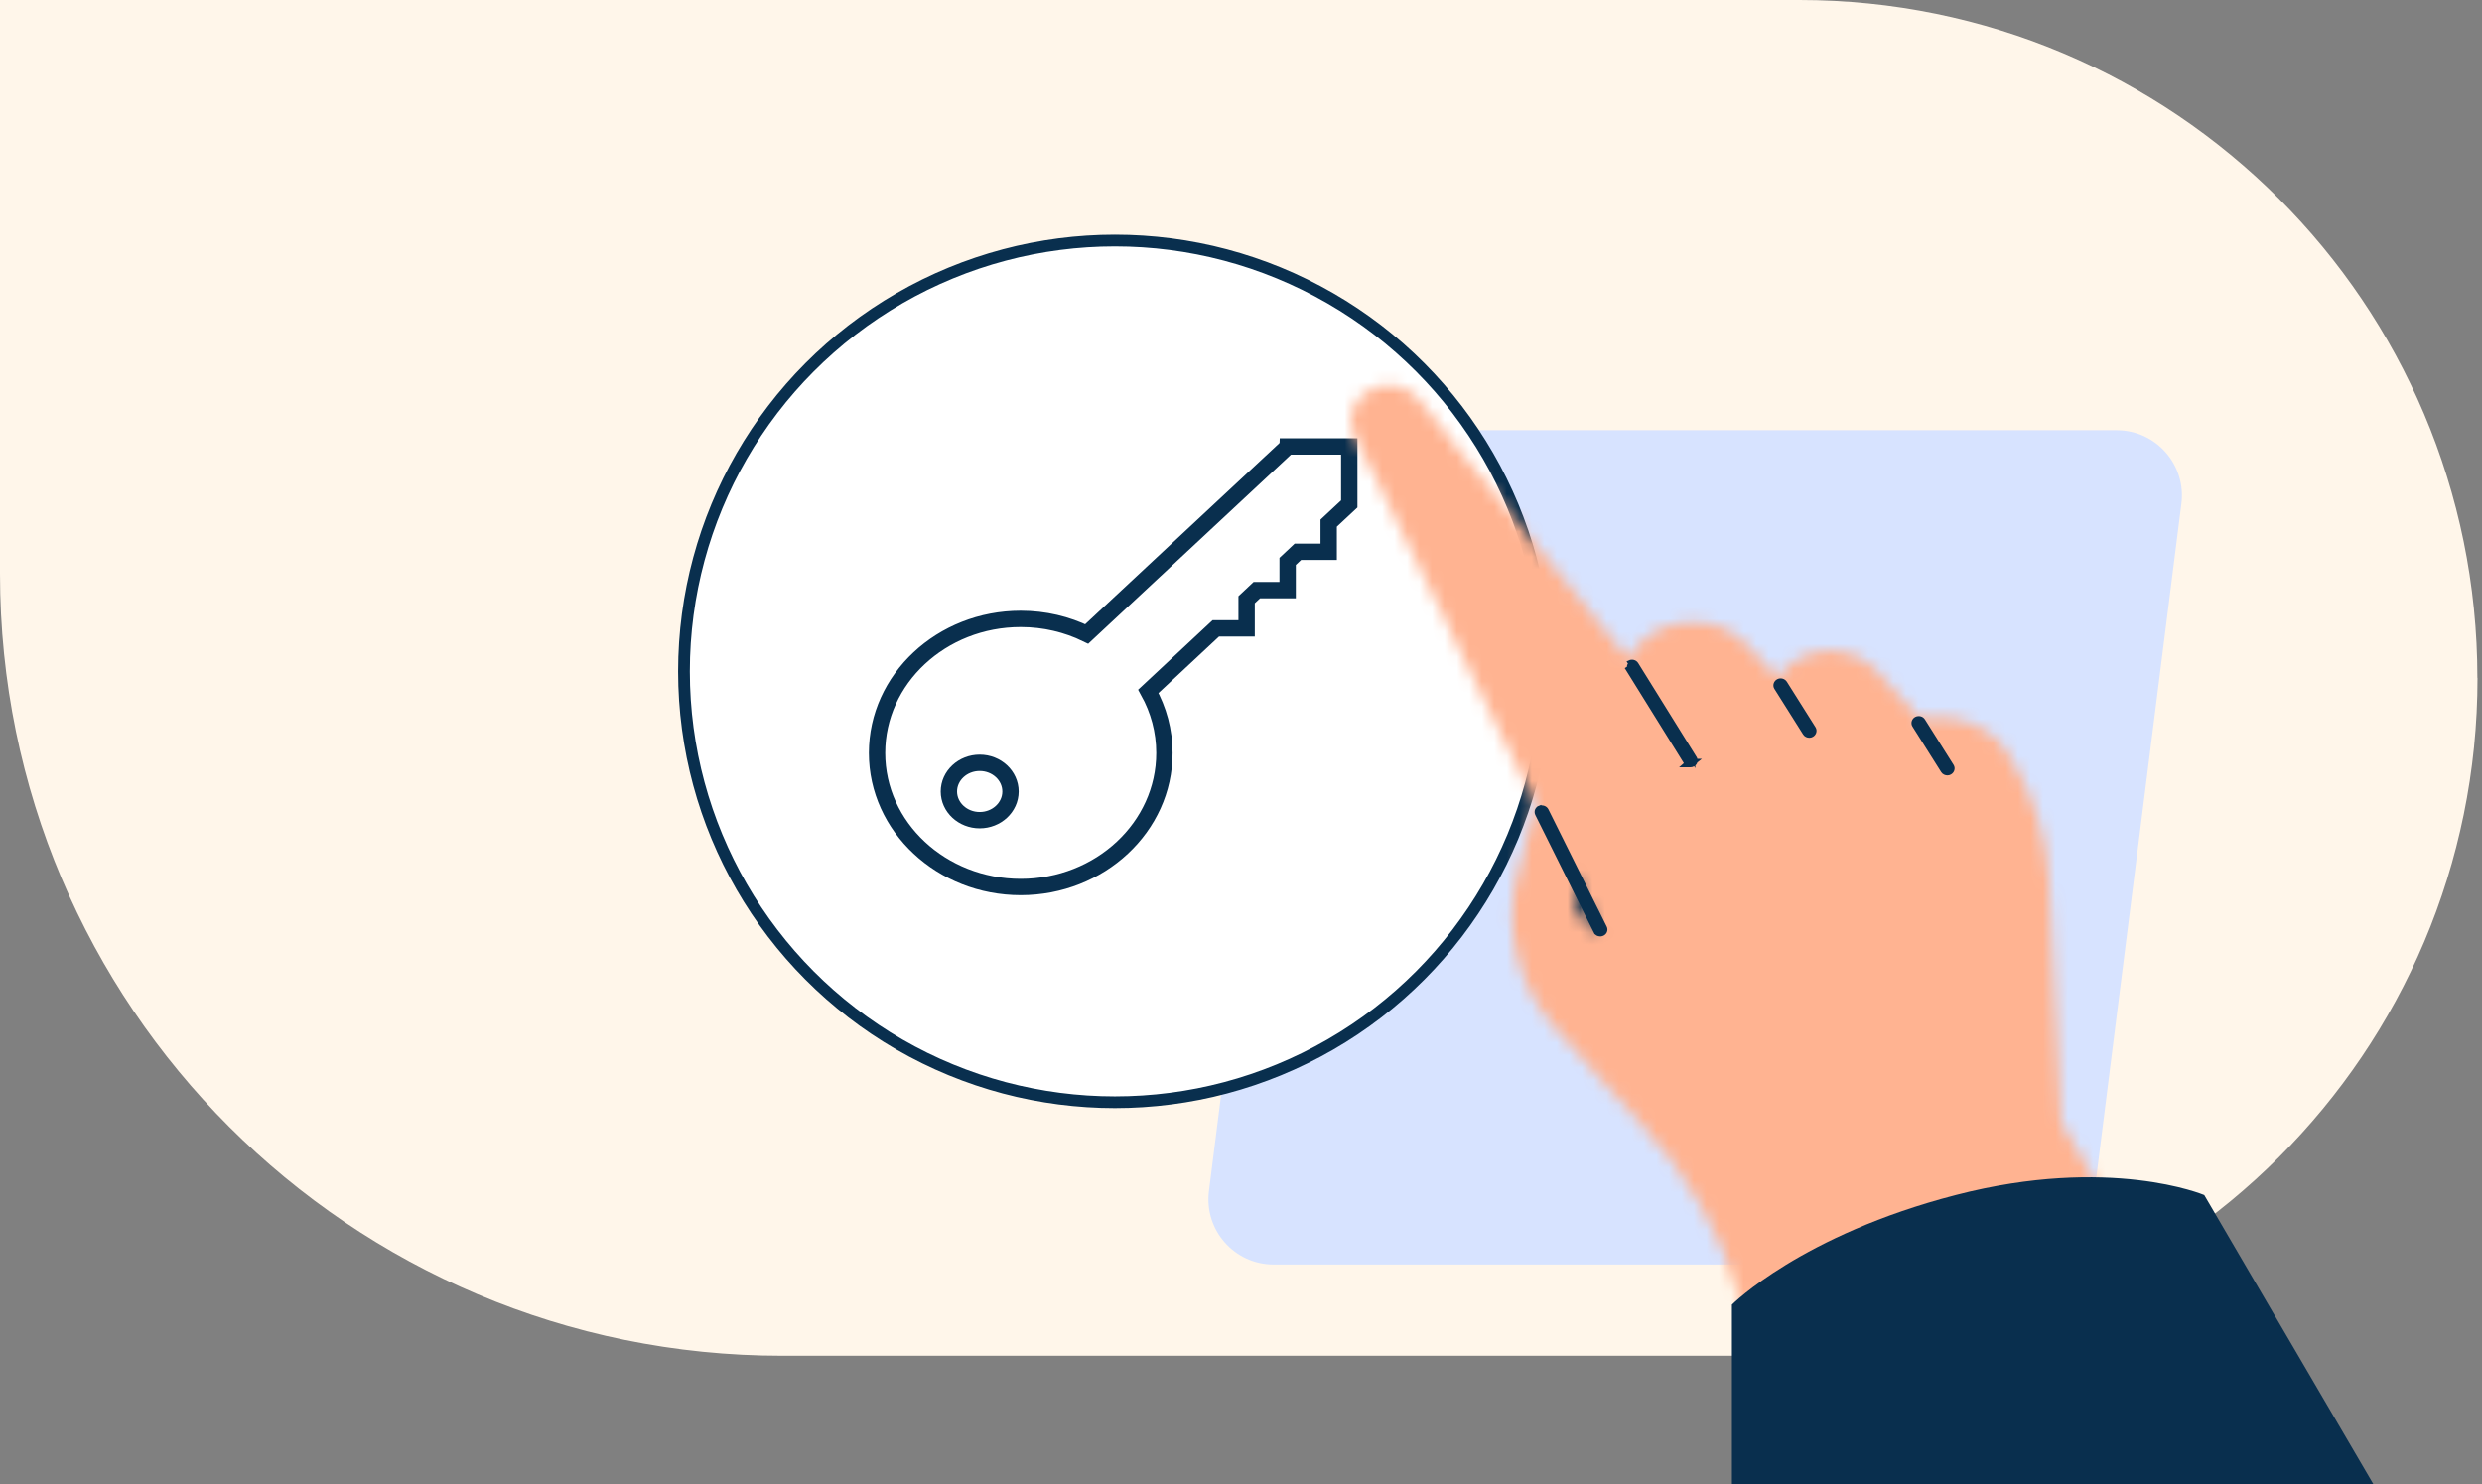 <?xml version="1.0" encoding="UTF-8"?>
<svg id="uuid-cf8025e8-cb0c-425e-97a4-9f2f769da8ab" data-name="Layer 1" xmlns="http://www.w3.org/2000/svg" width="199" height="119" xmlns:xlink="http://www.w3.org/1999/xlink" viewBox="0 0 199 119">
  <rect x="0" y="0" width="199" height="119" fill="#808080" stroke="none"/>
  <defs>
    <style>
      .uuid-25ff3316-dc55-48fe-97f1-1cff123e91ed {
        stroke-miterlimit: 10;
      }

      .uuid-25ff3316-dc55-48fe-97f1-1cff123e91ed, .uuid-e4113291-53e1-44ed-a567-8db6fdcc35e9 {
        fill: none;
        stroke-linecap: round;
        stroke-width: 1.31px;
      }

      .uuid-25ff3316-dc55-48fe-97f1-1cff123e91ed, .uuid-e4113291-53e1-44ed-a567-8db6fdcc35e9, .uuid-98c396f5-f10a-4ba9-a57e-f792daec6b8f, .uuid-706d7592-59d9-4868-8758-32ffa40a6a6f {
        stroke: #092f4e;
      }

      .uuid-424f38bc-f088-4c3a-8170-aa5ccc973681 {
        fill: #ffb391;
      }

      .uuid-e4113291-53e1-44ed-a567-8db6fdcc35e9 {
        stroke-linejoin: round;
      }

      .uuid-e66eb389-911c-4ce0-b75a-6faccb84517f {
        mask: url(#uuid-1498a469-6f5c-4518-86d9-e41b7d5568a6);
      }

      .uuid-6171160b-3be5-4f9a-84da-c19dd483be2d, .uuid-706d7592-59d9-4868-8758-32ffa40a6a6f {
        fill: #fff;
      }

      .uuid-13971f9d-22e7-43d4-8de6-52acdfd177d6 {
        fill: #fff6ea;
      }

      .uuid-addebbba-6fe4-4bb8-8189-7c5096f4a258 {
        mask: url(#uuid-b6f3b47d-ac87-4e9f-9f90-1094d4b15634);
      }

      .uuid-56d73b9e-60eb-4f1a-8599-481555a8cab0 {
        mask: url(#uuid-ac4508bb-55c9-4ce9-81a4-0f747ad9cc08);
      }

      .uuid-aaff098f-a092-4176-8ccb-d2e2a08e0fb3 {
        fill: #d7e3ff;
      }

      .uuid-2b5d57a0-d367-4adf-8630-8d17256eb862 {
        mask: url(#uuid-3e0180da-8238-4d1b-a44b-d8afa8175cb3);
      }

      .uuid-98c396f5-f10a-4ba9-a57e-f792daec6b8f {
        stroke-width: .34px;
      }

      .uuid-98c396f5-f10a-4ba9-a57e-f792daec6b8f, .uuid-a1eff475-24f0-4689-abeb-f6195019d0a1 {
        fill: #092f4e;
      }

      .uuid-706d7592-59d9-4868-8758-32ffa40a6a6f {
        stroke-width: .94px;
      }

      .uuid-f61c5272-7b89-46ea-898f-7204fd1709ae {
        mask: url(#uuid-f63ae4be-ea72-470e-9cf6-ebaa4df98f64);
      }

      .uuid-6aa0fe0d-5a1a-46ac-9020-21d8b2d9f469 {
        mask: url(#uuid-2dc7ffd3-3214-4217-aa4c-25c0928c7ad2);
      }
    </style>
    <mask id="uuid-2dc7ffd3-3214-4217-aa4c-25c0928c7ad2" data-name="mask" x="106.31" y="29.13" width="77.23" height="91.25" maskUnits="userSpaceOnUse">
      <g id="uuid-2a3d39cb-7d91-432e-b4fb-5f8f2f7d63a0" data-name="mask0 544 24703">
        <path class="uuid-6171160b-3be5-4f9a-84da-c19dd483be2d" d="M143.79,118.6l-4.3-14.53c-1.51-5.11-4.22-9.88-7.95-14l-6.59-7.28c-3.26-3.6-4.46-8.32-3.26-12.81l1.45-5.42-14.57-29.72c-.63-1.28-.11-2.78,1.22-3.54,1.3-.73,3.01-.44,3.91.67l16.88,20.9c1.25-2.51,4.57-3.65,7.42-2.55.81.31,1.52.79,2.08,1.4l2.45,2.64c1.33-2.05,4.28-2.76,6.6-1.59.53.27,1,.63,1.39,1.05l3.43,3.82c2.84-.59,5.77.6,7.12,2.89l.34.57c1.74,2.94,2.72,6.18,2.89,9.49l.96,19.35,16.25,28.64h-37.73Z"/>
      </g>
    </mask>
    <mask id="uuid-b6f3b47d-ac87-4e9f-9f90-1094d4b15634" data-name="mask-1" x="-379.45" y="-164.02" width="580.43" height="365.13" maskUnits="userSpaceOnUse">
      <g id="uuid-f534d629-c7c9-4369-88d3-37d214a9dc11" data-name="mask1 544 24703">
        <path class="uuid-6171160b-3be5-4f9a-84da-c19dd483be2d" d="M200.98-164.02H-379.45V201.11H200.98V-164.02Z"/>
      </g>
    </mask>
    <mask id="uuid-ac4508bb-55c9-4ce9-81a4-0f747ad9cc08" data-name="mask-2" x="121.2" y="63" width="11.27" height="17.12" maskUnits="userSpaceOnUse">
      <g id="uuid-a1d12fdf-e9e0-4536-868f-0d6fcbd54279" data-name="mask2 544 24703">
        <path class="uuid-6171160b-3be5-4f9a-84da-c19dd483be2d" d="M127.63,74.02l2.81,4.31-2.61-1.23c-1.94-.92-3.26-2.61-3.53-4.54l-1.1-7.77,4.42,9.24h0Z"/>
      </g>
    </mask>
    <mask id="uuid-1498a469-6f5c-4518-86d9-e41b7d5568a6" data-name="mask-3" x="-379.45" y="-164.02" width="580.43" height="365.13" maskUnits="userSpaceOnUse">
      <g id="uuid-0a88740d-4df3-444d-8f71-06c00dffa5ac" data-name="mask3 544 24703">
        <path class="uuid-6171160b-3be5-4f9a-84da-c19dd483be2d" d="M200.98-164.02H-379.45V201.11H200.98V-164.02Z"/>
      </g>
    </mask>
    <mask id="uuid-3e0180da-8238-4d1b-a44b-d8afa8175cb3" data-name="mask-4" x="124.18" y="68.27" width="6.16" height="8.46" maskUnits="userSpaceOnUse">
      <g id="uuid-d7af768b-7848-46a9-b074-8b1978842591" data-name="mask4 544 24703">
        <path class="uuid-6171160b-3be5-4f9a-84da-c19dd483be2d" d="M126.19,70.05v1.71c0,1.01.5,1.96,1.37,2.61l.76.57-2.13-4.89Z"/>
      </g>
    </mask>
    <mask id="uuid-f63ae4be-ea72-470e-9cf6-ebaa4df98f64" data-name="mask-5" x="-379.45" y="-164.02" width="580.43" height="365.13" maskUnits="userSpaceOnUse">
      <g id="uuid-aa6073cd-6ec4-4539-bde8-f039c6198011" data-name="mask5 544 24703">
        <path class="uuid-6171160b-3be5-4f9a-84da-c19dd483be2d" d="M200.98-164.02H-379.45V201.11H200.98V-164.02Z"/>
      </g>
    </mask>
  </defs>
  <path class="uuid-13971f9d-22e7-43d4-8de6-52acdfd177d6" d="M198.64,54.36c0,30.02-24.34,54.36-54.36,54.36H62.73C28.08,108.73,0,80.64,0,46V0s144.27,0,144.27,0c30.02,0,54.36,24.34,54.36,54.36Z"/>
  <path class="uuid-aaff098f-a092-4176-8ccb-d2e2a08e0fb3" d="M104.06,39.07c.33-2.61,2.55-4.57,5.19-4.57h60.46c3.15,0,5.58,2.76,5.19,5.88l-7.13,56.45c-.33,2.61-2.55,4.57-5.19,4.57h-60.46c-3.15,0-5.58-2.76-5.19-5.88l7.13-56.45Z"/>
  <circle class="uuid-706d7592-59d9-4868-8758-32ffa40a6a6f" cx="89.39" cy="53.84" r="34.55"/>
  <path class="uuid-25ff3316-dc55-48fe-97f1-1cff123e91ed" d="M103.24,35.81l-16.11,15.03c-1.58-.77-3.38-1.21-5.29-1.21-6.36,0-11.52,4.82-11.52,10.75s5.16,10.75,11.52,10.75,11.52-4.82,11.52-10.75c0-1.78-.47-3.46-1.29-4.94l5.41-5.05h2.47v-2.3l.82-.77h2.47v-2.3l.82-.77h2.47v-2.3l1.65-1.54v-4.61h-4.94Z"/>
  <path class="uuid-e4113291-53e1-44ed-a567-8db6fdcc35e9" d="M78.55,65.77c1.36,0,2.47-1.03,2.47-2.3s-1.11-2.3-2.47-2.3-2.47,1.03-2.47,2.3,1.11,2.3,2.47,2.3Z"/>
  <g class="uuid-6aa0fe0d-5a1a-46ac-9020-21d8b2d9f469">
    <g class="uuid-addebbba-6fe4-4bb8-8189-7c5096f4a258">
      <path class="uuid-424f38bc-f088-4c3a-8170-aa5ccc973681" d="M183.54,29.13h-77.23v91.25h77.23V29.13Z"/>
    </g>
  </g>
  <g class="uuid-56d73b9e-60eb-4f1a-8599-481555a8cab0">
    <g class="uuid-e66eb389-911c-4ce0-b75a-6faccb84517f">
      <path class="uuid-424f38bc-f088-4c3a-8170-aa5ccc973681" d="M132.46,63h-11.27v17.12h11.27v-17.12Z"/>
    </g>
  </g>
  <path class="uuid-98c396f5-f10a-4ba9-a57e-f792daec6b8f" d="M123.52,64.94l-.06-.16c.19-.07.43,0,.53.19l4.68,9.41h0c.1.2,0,.43-.21.51-.06.03-.12.03-.16.03-.15,0-.3-.07-.37-.22h0s.15-.08.15-.08l-.15.07-4.68-9.41h0c-.1-.21,0-.44.22-.52l.06.16ZM123.52,64.94c.12-.05.27,0,.32.11l-.32-.11Z"/>
  <g class="uuid-2b5d57a0-d367-4adf-8630-8d17256eb862">
    <g class="uuid-f61c5272-7b89-46ea-898f-7204fd1709ae">
      <path class="uuid-a1eff475-24f0-4689-abeb-f6195019d0a1" d="M130.34,68.27h-6.16v8.46h6.16v-8.46Z"/>
    </g>
  </g>
  <path class="uuid-98c396f5-f10a-4ba9-a57e-f792daec6b8f" d="M135.72,61.32c-.06.03-.12.04-.19.04h-.45l.15-.13s-.04-.04-.05-.07l.14-.09-.14.09-4.68-7.53h0s.14-.09.14-.09c-.06-.1-.02-.24.1-.29l4.98,8.06ZM135.72,61.32c.11-.05.19-.15.21-.25M135.72,61.32l.21-.25M135.88,60.79l-4.68-7.53h0c-.11-.18-.35-.24-.54-.15l5.1,7.91s0-.1-.02-.14l.14-.09h0ZM135.88,60.79c.05.08.06.16.05.23h.04l-.05.04M135.88,60.79l.04.28"/>
  <path class="uuid-98c396f5-f10a-4ba9-a57e-f792daec6b8f" d="M142.41,55.15h0s2.3,3.65,2.3,3.65h0c.08.13.22.19.36.19.07,0,.14-.02.19-.05h0c.19-.1.28-.34.16-.53h0s-2.3-3.65-2.3-3.65h0c-.12-.18-.36-.24-.55-.14h0c-.19.1-.28.34-.16.53Z"/>
  <path class="uuid-98c396f5-f10a-4ba9-a57e-f792daec6b8f" d="M153.48,58.17h0s2.3,3.65,2.3,3.65h0c.08.13.23.19.36.19.07,0,.14-.02.19-.05h0c.19-.1.28-.34.16-.53h0s-2.3-3.65-2.3-3.65h0c-.12-.19-.36-.23-.55-.14h0c-.19.1-.28.34-.16.53Z"/>
  <path class="uuid-a1eff475-24f0-4689-abeb-f6195019d0a1" d="M138.86,104.62v14.38h51.42l-13.55-23.17s-7.57-3.2-19.93,0-17.94,8.79-17.94,8.79Z"/>
</svg>
